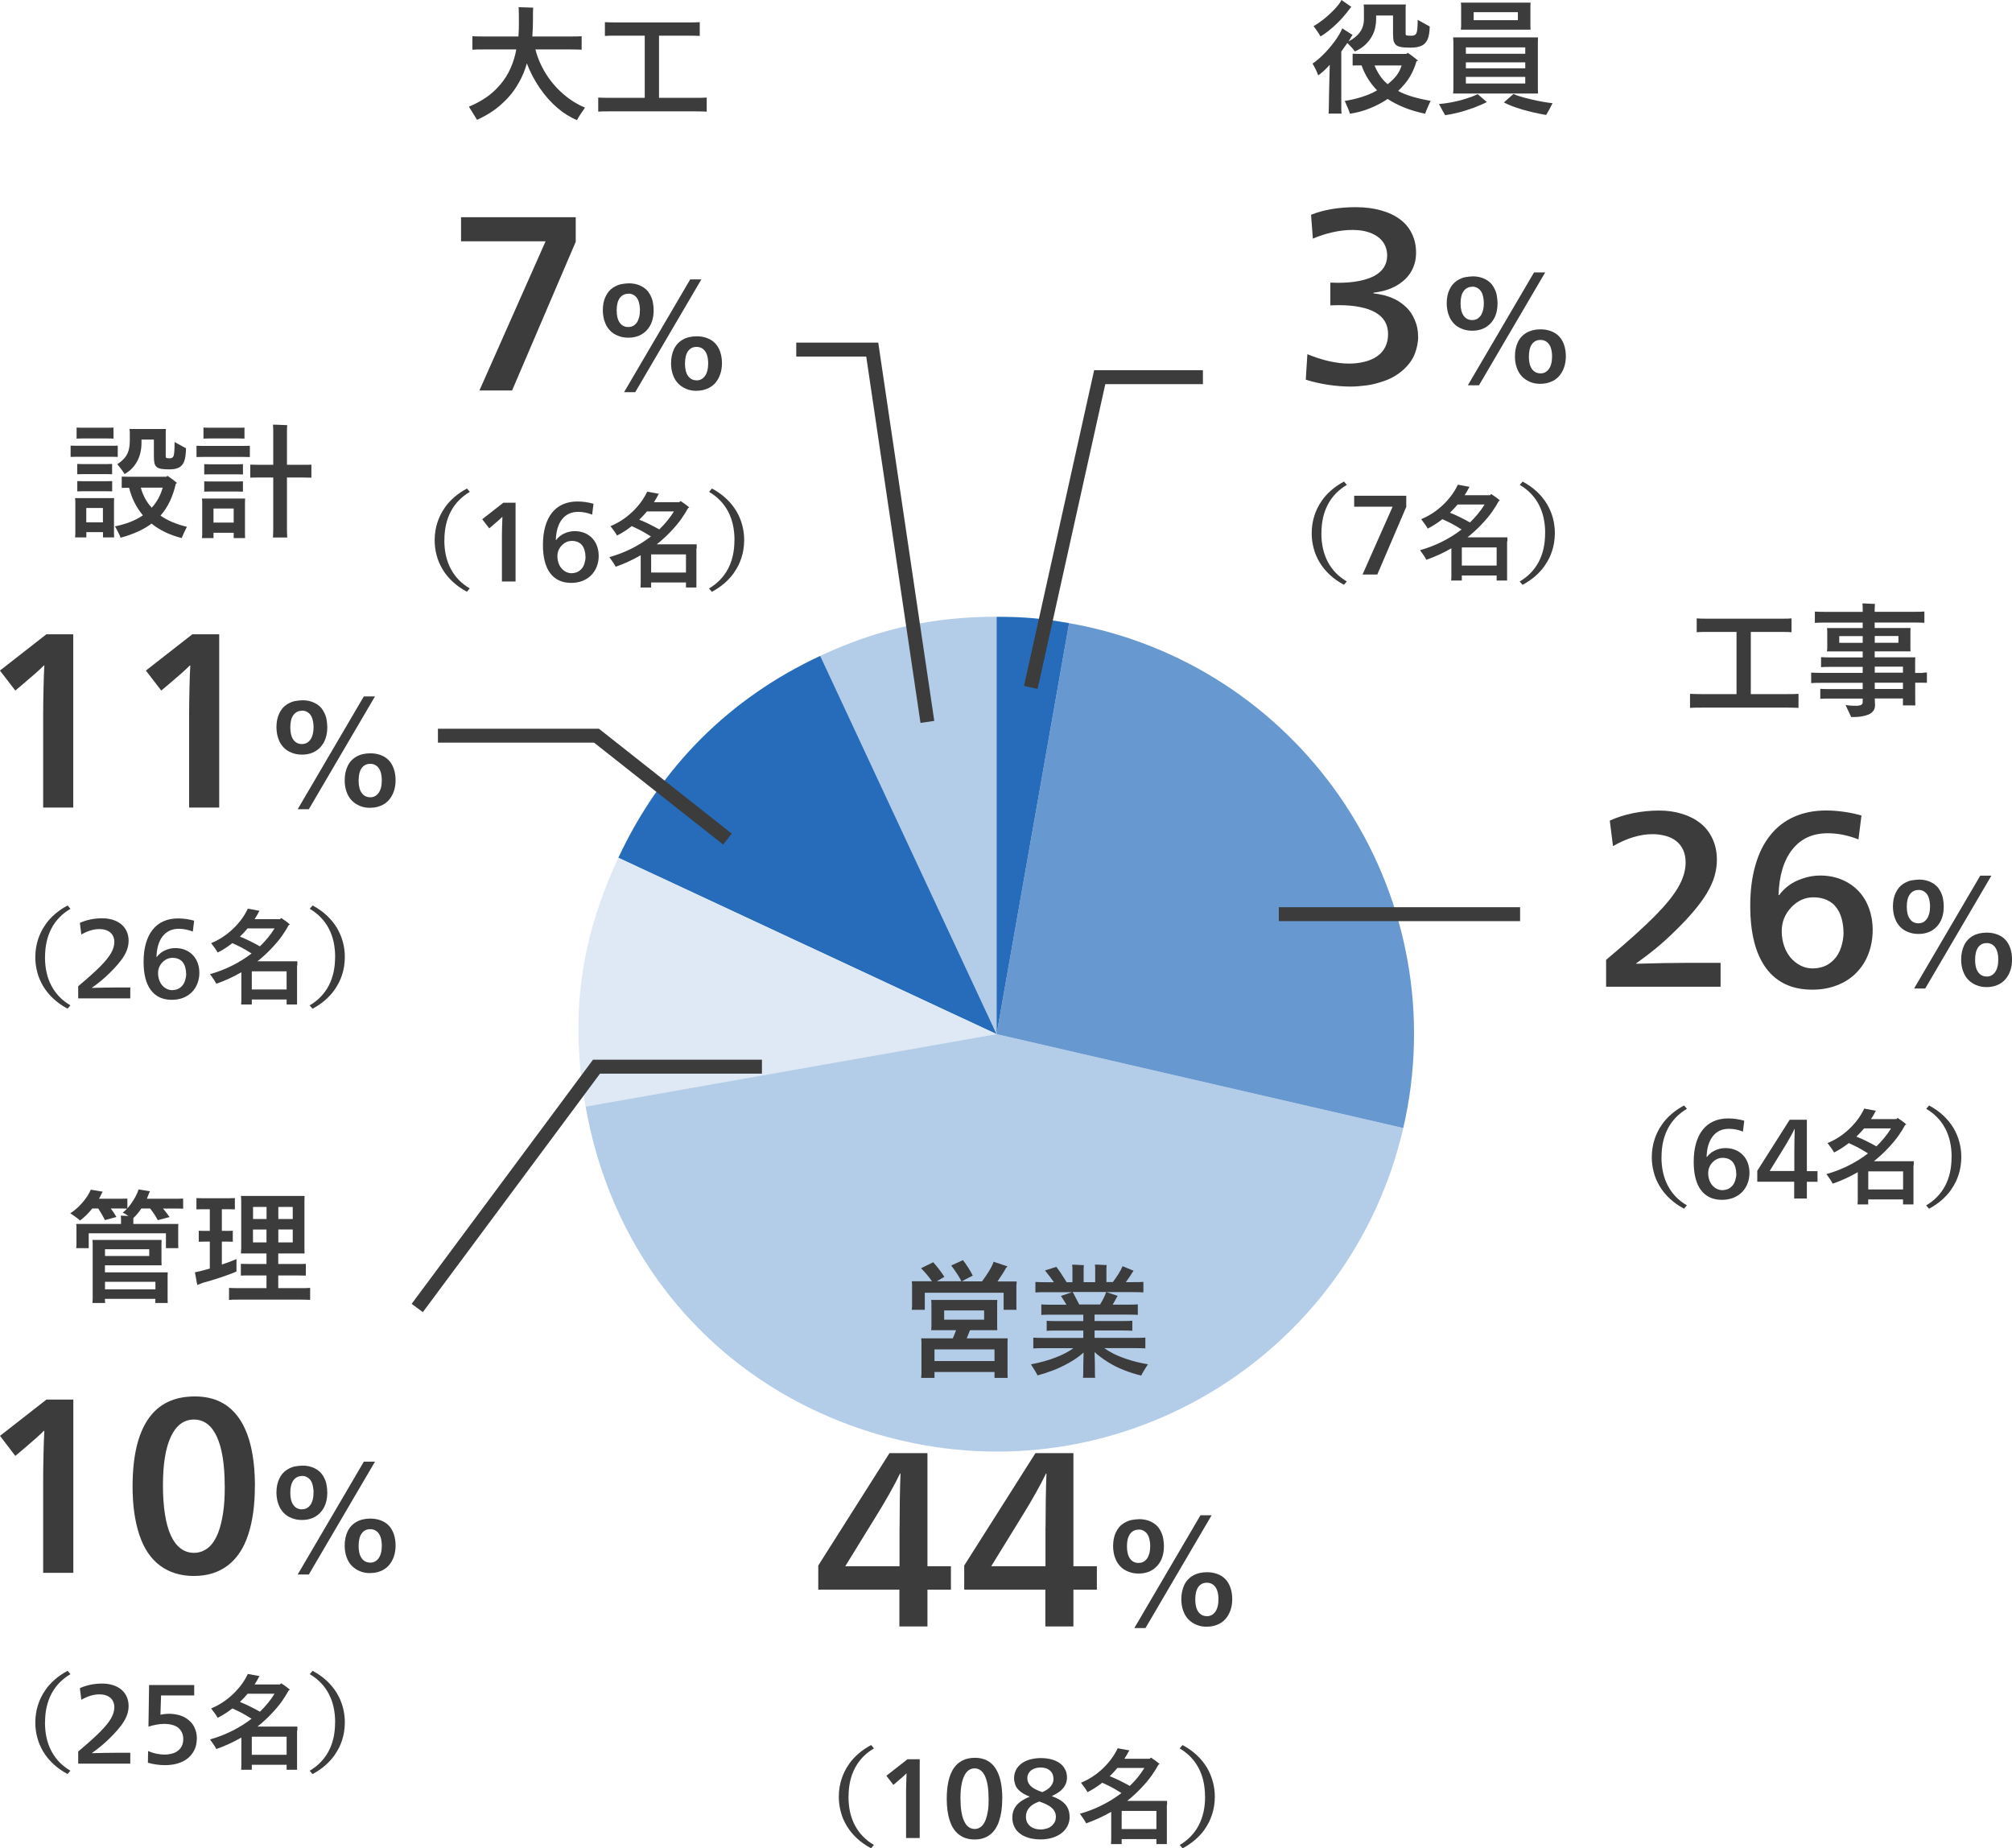 <svg viewBox="0 0 288.94 265.4" xmlns="http://www.w3.org/2000/svg"><g fill="#3c3c3c"><path d="m192.62 7.4v8.08c0 .4.01.67.04.83h-1.87c.02-.16.04-.43.04-.83 0-.61.04-2.67.13-6.17-.61.68-1.16 1.19-1.66 1.51-.06-.2-.17-.48-.34-.82s-.32-.63-.47-.87c.52-.35 1.05-.79 1.59-1.34.55-.55 1.07-1.16 1.57-1.83s.87-1.3 1.11-1.89l1.48.95-.14.2-.43.72c1.46-.74 2.2-1.81 2.2-3.2v-1.55c0-.14-.01-.32-.04-.54h6.07c-.02.12-.04.24-.04.36v3.83c0 .14.05.23.14.25.12.02.34.04.67.04.19 0 .34-.02.45-.07s.2-.13.27-.25c.07-.14.12-.36.15-.65s.05-.73.05-1.31l1.73.95c-.02.84-.13 1.47-.32 1.88s-.47.71-.86.89c-.38.18-.9.27-1.55.27s-1.1-.03-1.41-.09c-.32-.06-.56-.16-.71-.31-.13-.11-.23-.27-.31-.48-.07-.21-.11-.62-.11-1.23v-2.5h-2.43v.59c0 .37-.05.77-.14 1.19s-.25.84-.49 1.25c-.23.41-.55.81-.94 1.18-.4.37-.89.69-1.48.95-.2-.3-.56-.71-1.08-1.22-.11.17-.4.58-.86 1.22zm1.28-6.23c-.26.37-.63.82-1.09 1.35s-1 1.05-1.61 1.57-1.13.9-1.57 1.14c-.08-.17-.23-.4-.43-.7s-.39-.56-.56-.77c.36-.2.8-.5 1.32-.9s1.05-.87 1.59-1.43.91-1.04 1.1-1.43l1.42.99-.18.18zm11.55 13.32c-.07.14-.17.36-.3.64s-.23.53-.32.75-.15.37-.17.45c-1.06-.22-2.04-.51-2.95-.87-.91-.37-1.72-.78-2.43-1.25-.79.53-1.65.98-2.57 1.35s-1.87.63-2.85.77c-.08-.31-.33-.92-.74-1.84.85-.13 1.68-.32 2.48-.58.8-.25 1.52-.56 2.16-.94-.98-1-1.73-2.19-2.23-3.58h-.27c-.47 0-.8 0-1.01.02v-1.69c.2.01.54.02 1.01.02h6.73l.16-.16c.38.25.7.48.96.69s.43.36.53.44l-.22.09c-.24.82-.56 1.56-.95 2.22s-.96 1.35-1.69 2.04c1.07.59 2.62 1.06 4.66 1.42zm-4.17-5.09h-3.89c.16.38.34.76.56 1.12s.44.67.67.93.45.47.66.64c.5-.4.92-.8 1.25-1.22s.58-.91.75-1.46z"/><path d="m206.66 14.94c.49-.04 1.08-.12 1.76-.24.68-.13 1.39-.3 2.11-.53s1.28-.44 1.67-.65l1.33 1.13c-.47.25-1.1.52-1.89.82-.79.29-1.55.53-2.28.71s-1.34.3-1.83.36c-.25-.43-.55-.97-.88-1.6zm2.02-1.51c.02-.26.04-.5.04-.72v-6.62c0-.19-.01-.43-.04-.72h12.19l-.02.72v6.62l.02.72zm1.11-9.16c.02-.19.04-.36.04-.5v-2.89c0-.14-.01-.31-.04-.5h10.01c-.01.11-.02.28-.02.5v2.88l.02.5h-10.01zm9.25 2.53h-8.53v.92h8.53zm-8.53 3.01h8.53v-.86h-8.53zm0 2.18h8.53v-.95h-8.53zm7.47-10.24h-6.35v1.15h6.35zm-.63 11.75c.49.23 1.32.48 2.49.76s2.21.46 3.12.56c-.32.65-.63 1.21-.92 1.69-1.19-.2-2.33-.47-3.42-.78-1.09-.32-1.97-.66-2.65-1.02l1.37-1.21z"/><path d="m203.66 48.31c0 .79-.15 1.6-.46 2.43s-.84 1.59-1.6 2.29-1.63 1.24-2.61 1.6-1.89.6-2.74.71-1.61.17-2.29.17c-1.03 0-2.12-.09-3.27-.26-1.14-.18-2.2-.42-3.17-.73l.23-3.66c2.2.9 4.2 1.35 6.01 1.35.73 0 1.44-.08 2.15-.25.7-.17 1.31-.42 1.83-.78.52-.35.91-.8 1.19-1.34.27-.54.41-1.16.41-1.86 0-1.39-.61-2.43-1.83-3.12s-2.99-1.04-5.3-1.04l-1.16.03v-3.27l1.09.03c1.1 0 2.09-.08 2.97-.25s1.62-.41 2.23-.73c.6-.32 1.07-.73 1.39-1.22.32-.5.48-1.07.48-1.73 0-.44-.08-.87-.25-1.3s-.45-.82-.84-1.17c-.4-.35-.92-.64-1.57-.86s-1.42-.33-2.33-.33-1.85.11-2.84.33-1.94.53-2.84.92l-.26-3.43c.92-.37 1.94-.65 3.05-.83s2.23-.26 3.35-.26c1.32 0 2.52.15 3.61.45s2.01.73 2.76 1.29 1.32 1.25 1.72 2.08.59 1.73.59 2.72-.23 1.88-.68 2.67-1.13 1.46-2.05 2.01c-.91.55-2.04.9-3.38 1.06v.1c.44.04.93.13 1.48.26s1.1.34 1.65.61c.55.28 1.07.65 1.57 1.12s.9 1.08 1.22 1.81c.32.74.48 1.52.48 2.36z"/><path d="m211.46 39.68c.69 0 1.29.13 1.81.4.52.26.92.62 1.19 1.08s.44.89.5 1.32c.07.42.1.78.1 1.07 0 1.2-.33 2.16-.99 2.87s-1.54 1.07-2.65 1.07c-.54 0-1.04-.09-1.49-.28-.46-.18-.83-.43-1.11-.72-.28-.3-.5-.61-.65-.95s-.26-.68-.32-1.03-.09-.66-.09-.94c0-.77.13-1.43.4-1.99.26-.56.62-.98 1.06-1.27.44-.28.86-.46 1.26-.52.4-.07.73-.1.99-.1zm-.04 1.5c-.51 0-.92.21-1.22.61s-.45 1-.45 1.78.15 1.37.45 1.78.7.61 1.22.61c.12 0 .26-.02.44-.06.17-.04.34-.13.49-.26s.28-.28.38-.45c.09-.16.17-.38.25-.65.07-.27.11-.6.11-1 0-.37-.05-.75-.15-1.13s-.28-.69-.55-.91-.59-.34-.96-.34zm-.62 14.14 9.5-16.2h1.6l-9.5 16.2zm10.42-.2c-.54 0-1.04-.09-1.49-.28s-.84-.45-1.17-.79c-.32-.34-.57-.76-.74-1.25s-.26-1.03-.26-1.62c0-.78.14-1.46.42-2.05s.7-1.04 1.26-1.36 1.23-.48 2.01-.48c.54 0 1.04.09 1.49.26.46.17.84.42 1.15.74s.55.73.72 1.22.26 1.04.26 1.64-.09 1.14-.26 1.62c-.17.49-.42.91-.73 1.26-.32.35-.7.62-1.16.8-.46.19-.95.28-1.49.28zm0-1.5c.5 0 .9-.21 1.21-.63.3-.42.46-1.02.46-1.8 0-.49-.06-.9-.18-1.25-.12-.34-.3-.62-.55-.82s-.56-.31-.93-.31c-.53 0-.94.21-1.23.61-.29.41-.44 1.01-.44 1.8s.15 1.37.45 1.78.7.61 1.22.61z"/><path d="m189.76 76.56c0 1.59.31 2.97.93 4.13.62 1.17 1.52 2.1 2.72 2.8l-.41.48c-.77-.41-1.45-.89-2.04-1.44s-1.08-1.15-1.46-1.79-.67-1.31-.85-2.02c-.19-.71-.28-1.43-.28-2.16 0-.46.04-.92.11-1.36.08-.45.17-.85.29-1.19.11-.35.25-.69.41-1.02.15-.33.39-.74.72-1.2.32-.46.75-.93 1.29-1.4.53-.46 1.14-.88 1.82-1.24l.41.48c-1.19.7-2.1 1.63-2.72 2.8s-.93 2.54-.93 4.13z"/><path d="m195.67 82.5 4.32-9.74h-5.52v-1.57h7.48v1.6l-4.16 9.71h-2.13z"/><path d="m216.43 77.74v5.62s-1.5 0-1.5 0v-.72h-5v.72h-1.53c.02-.22.03-.41.03-.57v-4.06c-.55.32-1.15.63-1.78.92-.64.29-1.25.54-1.82.73-.13-.28-.43-.74-.9-1.38 1.09-.3 2.15-.71 3.17-1.22s1.96-1.1 2.8-1.75c-.2-.13-.49-.3-.86-.52-.38-.22-.74-.42-1.09-.58-.35-.17-.62-.29-.81-.38-.72.56-1.42 1.01-2.11 1.35-.17-.32-.49-.77-.94-1.35 1.15-.47 2.19-1.15 3.13-2.04.93-.89 1.65-1.86 2.14-2.91l1.68.31-.1.15c-.06.13-.16.3-.28.52-.13.22-.24.39-.33.53h3.65l.17-.17c.46.29.88.6 1.26.94-.05.03-.11.06-.18.08-.23.44-.55.95-.96 1.54-.41.58-.93 1.2-1.55 1.85s-1.28 1.25-1.98 1.81h5.73v.57zm-8.21-4.12c.86.34 1.82.81 2.88 1.4.39-.37.77-.79 1.15-1.25s.7-.91.95-1.33h-3.87c-.31.37-.68.77-1.11 1.19zm1.71 7.59h5v-2.6h-5z"/><path d="m221.9 76.56c0-1.59-.31-2.97-.93-4.13-.62-1.17-1.53-2.1-2.72-2.8l.41-.48c.77.41 1.45.89 2.04 1.44s1.07 1.15 1.46 1.79c.38.64.66 1.31.85 2.02s.28 1.43.28 2.16c0 .46-.04.92-.11 1.37-.08.45-.17.85-.29 1.19-.11.35-.25.69-.41 1.02-.16.34-.4.73-.72 1.2-.33.46-.76.93-1.29 1.4-.54.46-1.14.88-1.82 1.24l-.41-.48c1.19-.7 2.09-1.63 2.72-2.8.62-1.17.93-2.54.93-4.13z"/><path d="m256.61 99.67c.83 0 1.39-.01 1.67-.04v2.02c-.29-.02-.85-.04-1.67-.04h-12.22c-.83 0-1.39.01-1.69.04v-2.02c.3.02.86.04 1.69.04h4.99v-8.93h-4.21c-.73 0-1.24.01-1.51.04v-1.98c.28.02.78.04 1.51.04h10.62c.72 0 1.22-.01 1.49-.04v1.98c-.28-.02-.77-.04-1.49-.04h-4.36v8.93z"/><path d="m276.16 96.59.56-.02v1.48l-.56-.02h-1.12v2.59l.02.67h-1.78v-.99h-4.05l.04.97c0 .34-.09.61-.26.83s-.4.38-.67.5c-.27.11-.6.2-.99.27s-.89.1-1.5.1c-.13-.3-.4-.88-.81-1.73.5.07.97.11 1.4.11.4 0 .67-.04.83-.13.16-.08.23-.22.23-.41v-.5h-4.79c-.61 0-1.04.01-1.3.04v-1.44c.25.02.68.04 1.3.04h4.79v-.9h-5.98c-.67 0-1.15.01-1.42.04v-1.51c.28.02.75.04 1.42.04h5.98v-.86h-4.68c-.61 0-1.04.01-1.3.04v-1.44c.25.02.68.04 1.3.04h4.68v-.86h-5.13c.02-.19.04-.35.04-.47v-2.41c0-.14-.01-.3-.04-.47h5.13v-.79h-5.29c-.77 0-1.3.01-1.58.04v-1.62c.29.02.82.04 1.58.04h5.29v-.45c0-.26-.01-.52-.04-.76.2 0 .51 0 .93.03.41.02.7.03.87.04-.02.26-.04.49-.04.68v.45h5.56c.76 0 1.28-.01 1.58-.04v1.62c-.3-.02-.83-.04-1.58-.04h-5.56v.79h5.15c-.01.1-.02.25-.02.47v2.41l.02.47h-5.15v.86h5.83l-.02.67v1.57h1.12zm-12.03-4.28h3.37v-.97h-3.37zm8.5-.98h-3.4v.97h3.4zm-3.4 4.4v.86h4.05v-.86zm0 3.2h4.05v-.9h-4.05z"/><path d="m230.65 141.69v-3.86c3.19-2.68 5.55-4.81 7.09-6.38s2.65-2.95 3.32-4.14 1.01-2.34 1.01-3.47c0-.68-.12-1.28-.36-1.8s-.57-.94-.99-1.27-.92-.58-1.52-.74c-.59-.16-1.21-.25-1.85-.25-1.8 0-3.71.57-5.71 1.72l-.46-3.66c.99-.46 2.1-.82 3.33-1.07s2.49-.38 3.76-.38c1.14 0 2.23.15 3.25.46s1.91.76 2.66 1.35 1.33 1.34 1.75 2.24.63 1.9.63 3c0 .79-.11 1.57-.33 2.34s-.58 1.57-1.07 2.41-1.15 1.73-1.96 2.69-1.8 2-2.97 3.12c-1.58 1.54-3.33 2.98-5.25 4.32v.07c2.99-.09 5.47-.13 7.42-.13h4.69v3.43h-16.43z"/><path d="m268.93 133.57c0 1.19-.2 2.3-.59 3.35s-.97 1.96-1.73 2.74-1.68 1.39-2.77 1.81c-1.09.43-2.28.64-3.58.64-2.9 0-5.11-1.03-6.63-3.08-1.52-2.06-2.28-5.04-2.28-8.96 0-2.16.24-4.09.73-5.79.48-1.71 1.19-3.15 2.13-4.32.93-1.18 2.08-2.07 3.43-2.67s2.89-.91 4.6-.91c.86 0 1.74.07 2.64.2s1.72.31 2.44.53l-.43 3.43c-1.47-.59-2.95-.89-4.42-.89-2.16 0-3.85.78-5.08 2.33s-1.89 3.74-1.98 6.55h.1c.29-.42.7-.85 1.25-1.29s1.25-.8 2.1-1.09 1.69-.43 2.52-.43c1.12 0 2.15.19 3.09.58.93.38 1.74.93 2.41 1.63s1.18 1.54 1.53 2.51.53 2.01.53 3.13zm-4.19.33c0-.68-.09-1.34-.26-1.98-.18-.64-.43-1.18-.78-1.63-.34-.45-.79-.8-1.35-1.06-.56-.25-1.2-.38-1.93-.38-1.21 0-2.27.48-3.18 1.44s-1.37 2.1-1.37 3.42c0 .73.11 1.42.33 2.08s.53 1.23.94 1.72c.41.48.89.86 1.44 1.14s1.13.41 1.75.41c.51 0 1.02-.09 1.53-.26.52-.18 1.01-.5 1.48-.97s.82-1.08 1.06-1.81c.23-.74.35-1.44.35-2.1z"/><path d="m275.54 126.3c.69 0 1.29.13 1.81.4.52.26.92.62 1.19 1.08s.44.89.5 1.32c.07.42.1.78.1 1.07 0 1.2-.33 2.16-.99 2.87s-1.54 1.07-2.65 1.07c-.54 0-1.04-.09-1.49-.28-.46-.18-.83-.43-1.11-.72-.28-.3-.5-.61-.65-.95s-.26-.68-.32-1.03-.09-.66-.09-.94c0-.77.13-1.43.4-1.99.26-.56.62-.98 1.06-1.27.44-.28.86-.46 1.26-.52s.73-.1.99-.1zm-.04 1.5c-.51 0-.92.21-1.22.61s-.45 1-.45 1.78.15 1.37.45 1.78.7.61 1.22.61c.12 0 .26-.02.44-.06.17-.04.34-.12.49-.26s.28-.28.38-.45c.09-.16.17-.38.25-.65.07-.27.11-.6.11-1 0-.37-.05-.75-.15-1.13s-.28-.69-.55-.91-.59-.34-.96-.34zm-.62 14.14 9.5-16.2h1.6l-9.5 16.2zm10.42-.2c-.54 0-1.04-.09-1.49-.28-.46-.18-.84-.45-1.17-.79-.32-.34-.57-.76-.74-1.25s-.26-1.03-.26-1.62c0-.78.14-1.46.42-2.05s.7-1.04 1.26-1.36 1.23-.47 2.01-.47c.54 0 1.04.09 1.49.26.46.17.84.42 1.15.74s.55.73.72 1.22.26 1.04.26 1.64-.09 1.14-.26 1.62c-.17.49-.42.91-.73 1.26-.32.35-.7.62-1.16.8-.46.19-.95.28-1.49.28zm0-1.51c.5 0 .9-.21 1.21-.63.3-.42.46-1.02.46-1.8 0-.49-.06-.9-.18-1.25-.12-.34-.3-.62-.55-.82-.25-.21-.56-.31-.93-.31-.53 0-.94.21-1.23.61-.29.41-.44 1.01-.44 1.8s.15 1.37.45 1.78.7.61 1.22.61z"/><path d="m238.6 166.15c0 1.59.31 2.97.93 4.13.62 1.17 1.52 2.1 2.72 2.8l-.41.48c-.77-.41-1.45-.89-2.04-1.44s-1.08-1.15-1.46-1.79-.67-1.31-.85-2.02c-.19-.71-.28-1.43-.28-2.16 0-.46.04-.92.11-1.36.08-.45.17-.85.29-1.19.11-.35.25-.69.41-1.02.15-.33.39-.74.72-1.2.32-.46.75-.93 1.29-1.4.53-.46 1.14-.88 1.82-1.24l.41.48c-1.19.7-2.1 1.63-2.72 2.8s-.93 2.54-.93 4.13z"/><path d="m251.24 168.4c0 .54-.09 1.05-.27 1.52-.18.48-.44.89-.79 1.25-.34.35-.76.63-1.26.83-.49.19-1.04.29-1.63.29-1.32 0-2.32-.47-3.02-1.4s-1.04-2.29-1.04-4.07c0-.98.11-1.86.33-2.63s.54-1.43.97-1.97c.42-.53.94-.94 1.56-1.21.61-.27 1.31-.41 2.09-.41.39 0 .79.03 1.2.09s.78.14 1.11.24l-.19 1.56c-.67-.27-1.34-.4-2.01-.4-.98 0-1.75.35-2.31 1.06s-.86 1.7-.9 2.98h.05c.13-.19.32-.38.57-.58s.57-.36.95-.5c.38-.13.77-.19 1.15-.19.51 0 .98.09 1.4.26s.79.42 1.1.74c.3.32.54.7.7 1.14s.24.92.24 1.42zm-1.9.15c0-.31-.04-.61-.12-.9s-.2-.54-.35-.74c-.16-.21-.36-.37-.61-.48s-.55-.17-.88-.17c-.55 0-1.03.22-1.45.65-.42.44-.62.95-.62 1.55 0 .33.05.65.15.95s.24.56.43.78c.18.22.4.39.65.52.25.12.51.19.8.19.23 0 .46-.04.7-.12.23-.08.46-.23.67-.44s.38-.49.48-.83c.1-.33.16-.65.16-.95z"/><path d="m257.66 172.09v-2.4h-5.3v-1.57l4.65-7.33h2.47v7.38h1.53v1.53h-1.53v2.4h-1.83zm.02-6.47c0-1.26.02-2.43.06-3.51h-.03c-.15.32-.37.74-.66 1.25-.29.52-.55.96-.78 1.33l-2.13 3.46h3.54v-2.54z"/><path d="m274.79 167.33v5.62s-1.5 0-1.5 0v-.72h-5v.72h-1.53c.02-.22.03-.41.03-.57v-4.06c-.55.32-1.15.63-1.78.92-.64.29-1.25.54-1.82.73-.13-.28-.43-.74-.9-1.38 1.09-.3 2.15-.71 3.17-1.22s1.96-1.1 2.8-1.75c-.2-.13-.49-.3-.86-.52-.38-.22-.74-.42-1.09-.58-.35-.17-.62-.29-.81-.38-.72.56-1.42 1.01-2.11 1.35-.17-.32-.49-.77-.94-1.35 1.15-.47 2.19-1.15 3.13-2.04.93-.89 1.65-1.86 2.14-2.91l1.68.31-.1.15c-.06.13-.16.3-.28.52-.13.22-.24.39-.33.53h3.65l.17-.17c.46.29.88.6 1.26.94-.05.03-.11.06-.18.08-.23.44-.55.95-.96 1.54-.41.58-.93 1.2-1.55 1.85s-1.28 1.25-1.98 1.81h5.73v.57zm-8.2-4.12c.86.34 1.82.81 2.88 1.4.39-.37.77-.79 1.15-1.25s.7-.91.95-1.33h-3.87c-.31.37-.68.77-1.11 1.19zm1.71 7.59h5v-2.6h-5z"/><path d="m280.27 166.15c0-1.59-.31-2.97-.93-4.13-.62-1.17-1.53-2.1-2.72-2.8l.41-.48c.77.41 1.45.89 2.04 1.44s1.07 1.15 1.46 1.79c.38.64.66 1.31.85 2.02s.28 1.43.28 2.16c0 .46-.04.92-.11 1.37-.08.45-.17.85-.29 1.19-.11.35-.25.69-.41 1.02-.16.34-.4.73-.72 1.2-.33.46-.76.93-1.29 1.4-.54.46-1.14.88-1.82 1.24l-.41-.48c1.19-.7 2.09-1.63 2.72-2.8.62-1.17.93-2.54.93-4.13z"/><path d="m26.29 173.56-.85-.02h-2.03c.12.13.28.33.48.59s.35.47.46.63l-1.69.45c-.12-.25-.29-.53-.5-.85-.21-.31-.41-.59-.6-.83h-1.26c-.4.59-.78 1.04-1.15 1.37v.85h6.46c-.01.1-.02.25-.02.47v2.54l.02.47h-1.78v-2.14h-11.09v2.14h-1.8c.02-.17.04-.32.04-.47v-2.54c0-.14-.01-.3-.04-.47h6.44v-.76l-.04-.43 1.12.04c-.31-.19-.59-.35-.83-.49.07-.05.17-.13.31-.25.13-.12.23-.22.31-.31l-.76-.02h-1.58c.3.4.57.8.81 1.22l-1.66.45c-.25-.53-.57-1.09-.95-1.67h-.86c-.56.71-1.15 1.28-1.76 1.73-.1-.1-.27-.24-.52-.43s-.55-.4-.88-.61c.55-.34 1.11-.82 1.68-1.46s.99-1.28 1.27-1.93l1.71.29-.13.22c-.17.36-.31.62-.41.79h3.29l.79-.02v1.4c.32-.36.64-.79.94-1.29.31-.5.53-.97.67-1.43l1.64.27-.11.22c-.14.38-.26.67-.34.85h4.36l.85-.02v1.44zm-2.2 9.13c-.01.11-.02.28-.02.52v3.37l.02.52h-1.78v-.59h-7.24c0 .28.01.47.04.59h-1.84c.02-.14.04-.41.04-.79v-7.72c0-.14-.01-.32-.04-.54h9.94c-.01.11-.02.27-.02.49v2.66l.02.49h-8.14v1.01h9.02zm-2.66-3.31h-6.35v.97h6.35zm-6.35 5.76h7.24v-1.08h-7.24z"/><path d="m33.96 180.8v1.78c-.4.19-1.11.46-2.15.81s-1.93.62-2.67.81l-.81.32-.34-1.82.88-.2c.68-.18 1.1-.29 1.26-.34v-3.87h-.83l-.76.02v-1.58l.76.02h.83v-3.11h-1.13l-.79.02v-1.62l.79.02h3.94l.79-.02v1.62l-.79-.02h-1.08v3.11h.81l.76-.02v1.58l-.76-.02h-.81v3.29c.88-.29 1.58-.55 2.11-.79zm9.3 4.17c.61 0 1.04-.01 1.28-.04v1.73c-.24-.02-.67-.04-1.28-.04h-9.09c-.6 0-1.03.01-1.28.04v-1.73c.25.02.68.04 1.28.04h4.1v-1.82h-2.56c-.53 0-.9 0-1.12.02v-1.69c.22.01.59.02 1.12.02h2.56v-1.51h-3.67c.02-.29.04-.53.04-.72v-6.82c0-.19-.01-.43-.04-.72h9.14l-.02.72v6.82l.02.72h-3.78v1.51h2.86c.52 0 .88 0 1.1-.02v1.69c-.2-.01-.57-.02-1.1-.02h-2.86v1.82h3.29zm-4.98-11.66h-1.94v1.73h1.94zm-1.95 3.24v1.85h1.94v-1.85zm5.71-1.51v-1.73h-2.07v1.73zm-2.07 3.36h2.07v-1.85h-2.07z"/><path d="m6.2 225.85v-13.63c0-.88.02-2.03.05-3.46s.07-2.53.12-3.3h-.07c-.62.62-1.55 1.45-2.81 2.51l-1.29 1.09-2.2-2.88 6.67-5.21h3.86v24.88h-4.32z"/><path d="m36.6 213.47c0 2.66-.32 4.97-.96 6.91-.64 1.95-1.62 3.42-2.94 4.42s-2.94 1.5-4.85 1.5-3.54-.5-4.87-1.49-2.32-2.46-2.97-4.42-.97-4.27-.97-6.93c0-4.27.74-7.49 2.23-9.67 1.48-2.18 3.72-3.27 6.72-3.27 2.84 0 4.98 1.09 6.44 3.28 1.45 2.19 2.18 5.41 2.18 9.65zm-4.33-.06c0-3.12-.38-5.5-1.14-7.13s-1.85-2.44-3.28-2.44-2.53.81-3.3 2.43-1.15 3.96-1.15 7.01.38 5.6 1.15 7.24 1.88 2.46 3.33 2.46c.51 0 .98-.12 1.44-.35.45-.23.85-.57 1.19-1.02s.64-1.02.89-1.7.46-1.55.63-2.61.25-2.35.25-3.89z"/><path d="m43.4 210.45c.69 0 1.29.13 1.81.4.52.26.92.62 1.19 1.08s.44.89.5 1.32c.07.42.1.78.1 1.07 0 1.2-.33 2.16-.99 2.87s-1.54 1.07-2.65 1.07c-.54 0-1.04-.09-1.49-.28-.46-.18-.83-.43-1.11-.72-.28-.3-.5-.61-.65-.95s-.26-.68-.32-1.03-.09-.66-.09-.94c0-.77.13-1.43.4-1.99.26-.56.62-.98 1.06-1.27.44-.28.86-.46 1.26-.52.4-.07.73-.1.99-.1zm-.04 1.5c-.51 0-.92.21-1.22.61s-.45 1-.45 1.78.15 1.37.45 1.78.7.61 1.22.61c.12 0 .26-.02.44-.06.17-.04.34-.13.49-.26s.28-.28.38-.45c.09-.16.17-.38.25-.65.07-.27.11-.6.11-1 0-.37-.05-.75-.15-1.13s-.28-.69-.55-.91-.59-.34-.96-.34zm-.61 14.14 9.5-16.2h1.6l-9.5 16.2zm10.41-.2c-.54 0-1.04-.09-1.49-.28s-.84-.45-1.17-.79c-.32-.34-.57-.76-.74-1.25s-.26-1.03-.26-1.62c0-.78.14-1.46.42-2.05s.7-1.04 1.26-1.36 1.23-.48 2.01-.48c.54 0 1.04.09 1.49.26.46.17.84.42 1.15.74s.55.73.72 1.22.26 1.04.26 1.64-.09 1.14-.26 1.62c-.17.49-.42.91-.73 1.26-.32.35-.7.62-1.16.8-.46.19-.95.28-1.49.28zm0-1.5c.5 0 .9-.21 1.21-.63.3-.42.46-1.02.46-1.8 0-.49-.06-.9-.18-1.25-.12-.34-.3-.62-.55-.82s-.56-.31-.93-.31c-.53 0-.94.21-1.23.61-.29.41-.44 1.01-.44 1.8s.15 1.37.45 1.78.7.61 1.22.61z"/><path d="m6.46 247.33c0 1.59.31 2.97.93 4.13.62 1.17 1.52 2.1 2.72 2.8l-.41.48c-.77-.41-1.45-.89-2.04-1.44s-1.08-1.15-1.46-1.79-.67-1.31-.85-2.02c-.19-.71-.28-1.43-.28-2.16 0-.46.04-.92.11-1.36.08-.45.17-.85.29-1.19.11-.35.25-.69.41-1.02.15-.33.39-.74.72-1.2.32-.46.75-.93 1.29-1.4.53-.46 1.14-.88 1.82-1.24l.41.48c-1.19.7-2.1 1.63-2.72 2.8s-.93 2.54-.93 4.13z"/><path d="m11.23 253.27v-1.76c1.45-1.22 2.52-2.19 3.22-2.9s1.2-1.34 1.51-1.88c.3-.54.46-1.07.46-1.58 0-.31-.06-.58-.17-.82-.11-.23-.26-.43-.45-.58s-.42-.26-.69-.34-.55-.11-.84-.11c-.82 0-1.69.26-2.59.78l-.21-1.67c.45-.21.95-.37 1.51-.49s1.13-.17 1.71-.17c.52 0 1.01.07 1.48.21s.87.35 1.21.62.6.61.8 1.02c.19.41.29.87.29 1.36 0 .36-.05.72-.15 1.06-.1.35-.26.72-.49 1.1-.22.38-.52.79-.89 1.22-.37.44-.82.91-1.35 1.42-.72.7-1.51 1.35-2.39 1.96v.03c1.36-.04 2.48-.06 3.38-.06h2.13v1.56h-7.47z"/><path d="m28.27 249.61c0 .28-.04.59-.1.93-.07.34-.2.68-.4 1.01s-.44.62-.74.88c-.3.25-.64.46-1.04.62-.39.16-.79.27-1.18.33-.4.06-.76.09-1.08.09-.39 0-.81-.03-1.25-.09-.45-.06-.86-.15-1.24-.26l.03-1.68c.39.17.79.3 1.19.38s.8.13 1.18.13c.28 0 .57-.03.89-.1.31-.06.58-.17.81-.31s.41-.3.55-.47.25-.37.32-.59.11-.47.11-.73c0-.36-.06-.68-.19-.96s-.31-.51-.54-.7c-.24-.19-.52-.32-.87-.41-.34-.09-.73-.14-1.15-.14-.34 0-.71.04-1.1.11-.4.07-.78.17-1.15.29l.09-5.98h6.48v1.5h-4.76l-.09 2.77c.4-.09.83-.14 1.29-.14.42 0 .85.06 1.3.17.44.11.84.28 1.18.52s.61.49.82.77c.2.28.36.6.47.95s.17.72.17 1.11z"/><path d="m42.66 248.51v5.62s-1.5 0-1.5 0v-.72h-5v.72h-1.53c.02-.22.03-.41.03-.57v-4.06c-.55.32-1.15.63-1.78.92-.64.29-1.25.54-1.82.73-.13-.28-.43-.74-.9-1.38 1.09-.3 2.15-.71 3.17-1.22s1.96-1.1 2.8-1.75c-.2-.13-.49-.3-.86-.52-.38-.22-.74-.42-1.09-.58-.35-.17-.62-.29-.81-.38-.72.56-1.42 1.01-2.11 1.35-.17-.32-.49-.77-.94-1.35 1.15-.47 2.19-1.15 3.13-2.04.93-.89 1.65-1.86 2.14-2.91l1.68.31-.1.15c-.06.13-.16.3-.28.52-.13.22-.24.39-.33.53h3.65l.17-.17c.46.29.88.6 1.26.94-.05.03-.11.06-.18.08-.23.44-.55.95-.96 1.54-.41.58-.93 1.2-1.55 1.85s-1.28 1.25-1.98 1.81h5.73v.57zm-8.21-4.12c.86.34 1.82.81 2.88 1.4.39-.37.77-.79 1.15-1.25s.7-.91.95-1.33h-3.87c-.31.37-.68.77-1.11 1.19zm1.71 7.59h5v-2.6h-5z"/><path d="m48.13 247.33c0-1.59-.31-2.97-.93-4.13-.62-1.17-1.53-2.1-2.72-2.8l.41-.48c.77.41 1.45.89 2.04 1.44s1.07 1.15 1.46 1.79c.38.64.66 1.31.85 2.02s.28 1.43.28 2.16c0 .46-.04.92-.11 1.37-.08.45-.17.85-.29 1.19-.11.35-.25.69-.41 1.02-.16.34-.4.73-.72 1.2-.33.46-.76.93-1.29 1.4-.54.46-1.14.88-1.82 1.24l-.41-.48c1.19-.7 2.09-1.63 2.72-2.8.62-1.17.93-2.54.93-4.13z"/><path d="m16.01 65.59h-4.97l-.9.02v-1.62l.9.02h4.97c.41 0 .71 0 .9-.02v1.62c-.19-.01-.49-.02-.9-.02zm.38 5.94-.02.58v4.48l.02.58h-1.6v-.76h-2.39v.76h-1.62c.02-.22.04-.41.04-.58v-4.48c0-.14-.01-.34-.04-.58h5.62zm-.88-8.57h-3.74l-.77.02v-1.58l.77.02h3.74l.79-.02v1.58zm.59 3.66v1.48l-.76-.02h-3.51l-.74.02v-1.48l.74.02h3.51zm-4.26 2.48h3.51l.76-.02v1.48l-.76-.02h-3.51l-.74.02v-1.48zm.55 5.91h2.39v-2.07h-2.39zm14.46.61c-.38.77-.64 1.31-.76 1.64-1.7-.43-3.14-1.12-4.32-2.07-1.16.86-2.65 1.54-4.45 2.02-.06-.18-.18-.44-.35-.78s-.33-.63-.46-.85c1.61-.32 2.95-.85 4.01-1.58-.95-1.14-1.61-2.46-1.98-3.96h-.18l-.88.02v-1.62l.88.02h5.54l.14-.14c.52.34.98.68 1.39 1.04l-.18.09c-.42 1.87-1.15 3.4-2.2 4.59 1.01.71 2.27 1.24 3.78 1.6zm-8.21-12.15v-1.35c0-.13-.01-.31-.04-.52h5.24l-.04.32v3.6c0 .12.04.2.11.25.1.02.26.04.5.04s.43-.11.52-.34c.1-.29.14-.95.14-2 .97.54 1.52.84 1.64.9-.01.78-.09 1.39-.24 1.82s-.4.74-.74.93-.81.28-1.4.28c-.38 0-.74-.02-1.08-.06s-.6-.15-.79-.32c-.14-.13-.24-.32-.29-.56s-.07-.59-.07-1.04v-2.3h-1.78v.47c0 1.01-.21 1.9-.64 2.68s-1.02 1.38-1.79 1.8c-.17-.3-.52-.77-1.04-1.42.43-.28.79-.58 1.06-.91.28-.33.46-.7.57-1.1.1-.4.15-.79.15-1.16zm4.73 6.55h-3.15c.31 1.13.83 2.09 1.57 2.88.72-.78 1.25-1.74 1.58-2.88z"/><path d="m29.19 64.03h5.72l.97-.02v1.62l-.97-.02h-5.72l-.97.02v-1.62zm6.01 7.56-.02.58v4.52l.02.58h-1.64v-.77h-2.9v.77h-1.66c.02-.22.04-.41.04-.58v-4.52c0-.14-.01-.34-.04-.58h6.19zm-.92-8.63h-4.23l-.83.02v-1.58l.83.02h4.23c.36 0 .64 0 .83-.02v1.58zm-.18 5.15h-3.98l-.79.02v-1.48l.79.02h3.98l.79-.02v1.48zm-4.77 2.49v-1.48l.79.02h3.98l.79-.02v1.48l-.79-.02h-3.98zm1.33 4.44h2.9v-2.02h-2.9zm12.96-8.3c.53 0 .89 0 1.1-.02v1.87c-.2-.01-.57-.02-1.1-.02h-2.41v7.4c0 .35.01.75.04 1.21h-2.05c.02-.46.04-.86.04-1.21v-7.4h-2.2c-.52 0-.88 0-1.1.02v-1.87c.22.01.58.02 1.1.02h2.2v-4.86c0-.29-.01-.59-.04-.9.23 0 .58 0 1.04.03s.8.03 1.01.04c-.02.18-.04.46-.04.83v4.86z"/><path d="m6.2 115.95v-13.63c0-.88.02-2.03.05-3.46s.07-2.53.12-3.3h-.07c-.62.62-1.55 1.45-2.81 2.51l-1.29 1.09-2.21-2.87 6.67-5.21h3.86v24.88h-4.32z"/><path d="m27.16 115.95v-13.63c0-.88.02-2.03.05-3.46s.07-2.53.12-3.3h-.07c-.62.62-1.55 1.45-2.81 2.51l-1.29 1.09-2.21-2.87 6.67-5.21h3.86v24.88h-4.32z"/><path d="m43.4 100.55c.69 0 1.29.13 1.81.4.52.26.92.62 1.19 1.08s.44.89.5 1.32c.07.42.1.78.1 1.07 0 1.2-.33 2.16-.99 2.87s-1.54 1.07-2.65 1.07c-.54 0-1.04-.09-1.49-.28-.46-.18-.83-.43-1.11-.72-.28-.3-.5-.61-.65-.95s-.26-.68-.32-1.03-.09-.66-.09-.94c0-.77.13-1.43.4-1.99.26-.56.62-.98 1.06-1.27.44-.28.86-.46 1.26-.52.4-.07.73-.1.99-.1zm-.04 1.51c-.51 0-.92.21-1.22.61s-.45 1-.45 1.78.15 1.37.45 1.78.7.61 1.22.61c.12 0 .26-.02.44-.06.17-.04.34-.13.49-.26s.28-.28.38-.45c.09-.16.17-.38.25-.65.07-.27.11-.6.11-1 0-.37-.05-.75-.15-1.13s-.28-.69-.55-.91-.59-.34-.96-.34zm-.61 14.14 9.5-16.2h1.6l-9.5 16.2zm10.41-.2c-.54 0-1.04-.09-1.49-.28s-.84-.45-1.17-.79c-.32-.34-.57-.76-.74-1.25s-.26-1.03-.26-1.62c0-.78.14-1.46.42-2.05s.7-1.04 1.26-1.36 1.23-.48 2.01-.48c.54 0 1.04.09 1.49.26.46.17.84.42 1.15.74s.55.73.72 1.22.26 1.04.26 1.64-.09 1.14-.26 1.62c-.17.49-.42.91-.73 1.26-.32.35-.7.62-1.16.8-.46.19-.95.28-1.49.28zm0-1.51c.5 0 .9-.21 1.21-.63.3-.42.46-1.02.46-1.8 0-.49-.06-.9-.18-1.25-.12-.34-.3-.62-.55-.82s-.56-.31-.93-.31c-.53 0-.94.21-1.23.61-.29.41-.44 1.01-.44 1.8s.15 1.37.45 1.78.7.61 1.22.61z"/><path d="m6.46 137.43c0 1.59.31 2.97.93 4.13.62 1.17 1.52 2.1 2.72 2.8l-.41.48c-.77-.41-1.45-.89-2.04-1.44s-1.08-1.15-1.46-1.79-.67-1.31-.85-2.02c-.19-.71-.28-1.43-.28-2.16 0-.46.04-.92.11-1.36.08-.45.17-.85.29-1.19.11-.35.25-.69.41-1.02.15-.33.39-.74.72-1.2.32-.46.75-.93 1.29-1.4.53-.46 1.14-.88 1.82-1.24l.41.48c-1.19.7-2.1 1.63-2.72 2.8s-.93 2.54-.93 4.13z"/><path d="m11.23 143.38v-1.76c1.45-1.22 2.52-2.19 3.22-2.9s1.2-1.34 1.51-1.88c.3-.54.46-1.07.46-1.58 0-.31-.06-.58-.17-.82-.11-.23-.26-.43-.45-.58s-.42-.26-.69-.34-.55-.11-.84-.11c-.82 0-1.69.26-2.59.78l-.21-1.67c.45-.21.95-.37 1.51-.49s1.13-.17 1.71-.17c.52 0 1.01.07 1.48.21s.87.35 1.21.62.6.61.8 1.02c.19.41.29.87.29 1.36 0 .36-.05.72-.15 1.06-.1.35-.26.72-.49 1.1-.22.38-.52.79-.89 1.22-.37.44-.82.91-1.35 1.42-.72.7-1.51 1.35-2.39 1.96v.03c1.36-.04 2.48-.06 3.38-.06h2.13v1.56h-7.47z"/><path d="m28.63 139.68c0 .54-.09 1.05-.27 1.52-.18.48-.44.89-.79 1.25-.34.35-.76.63-1.26.83-.49.19-1.04.29-1.63.29-1.32 0-2.32-.47-3.02-1.4s-1.04-2.29-1.04-4.07c0-.98.11-1.86.33-2.63s.54-1.43.97-1.97c.42-.53.94-.94 1.56-1.21.61-.27 1.31-.41 2.09-.41.39 0 .79.03 1.2.09s.78.14 1.11.24l-.19 1.56c-.67-.27-1.34-.4-2.01-.4-.98 0-1.75.35-2.31 1.06s-.86 1.7-.9 2.98h.05c.13-.19.32-.38.57-.58s.57-.36.95-.5c.38-.13.77-.19 1.15-.19.51 0 .98.09 1.4.26s.79.42 1.1.74c.3.32.54.7.7 1.14s.24.92.24 1.42zm-1.9.15c0-.31-.04-.61-.12-.9s-.2-.54-.35-.74c-.16-.21-.36-.37-.61-.48s-.55-.17-.88-.17c-.55 0-1.03.22-1.45.65-.42.44-.62.95-.62 1.55 0 .33.05.65.15.95s.24.56.43.78c.18.22.4.39.65.52.25.12.51.19.8.19.23 0 .46-.04.7-.12.23-.08.46-.23.67-.44s.38-.49.48-.83c.1-.33.16-.65.16-.95z"/><path d="m42.66 138.62v5.62s-1.5 0-1.5 0v-.72h-5v.72h-1.53c.02-.22.03-.41.03-.57v-4.06c-.55.32-1.15.63-1.78.92-.64.29-1.25.54-1.82.73-.13-.28-.43-.74-.9-1.38 1.09-.3 2.15-.71 3.17-1.22s1.96-1.1 2.8-1.75c-.2-.13-.49-.3-.86-.52-.38-.22-.74-.42-1.09-.58-.35-.17-.62-.29-.81-.38-.72.56-1.42 1.01-2.11 1.35-.17-.32-.49-.77-.94-1.35 1.15-.47 2.19-1.15 3.13-2.04.93-.89 1.65-1.86 2.14-2.91l1.68.31-.1.15c-.06.13-.16.3-.28.52-.13.22-.24.39-.33.53h3.65l.17-.17c.46.29.88.6 1.26.94-.05.03-.11.06-.18.08-.23.44-.55.95-.96 1.54-.41.58-.93 1.2-1.55 1.85s-1.28 1.25-1.98 1.81h5.73v.57zm-8.21-4.13c.86.34 1.82.81 2.88 1.4.39-.37.77-.79 1.15-1.25s.7-.91.95-1.33h-3.87c-.31.37-.68.77-1.11 1.19zm1.71 7.59h5v-2.6h-5z"/><path d="m48.13 137.43c0-1.59-.31-2.97-.93-4.13-.62-1.17-1.53-2.1-2.72-2.8l.41-.48c.77.41 1.45.89 2.04 1.44s1.07 1.15 1.46 1.79c.38.64.66 1.31.85 2.02s.28 1.43.28 2.16c0 .46-.04.92-.11 1.37-.08.45-.17.85-.29 1.19-.11.35-.25.69-.41 1.02-.16.34-.4.73-.72 1.2-.33.46-.76.93-1.29 1.4-.54.46-1.14.88-1.82 1.24l-.41-.48c1.19-.7 2.09-1.63 2.72-2.8.62-1.17.93-2.54.93-4.13z"/><path d="m76.89 7.1c.31 1.21.81 2.37 1.5 3.48s1.53 2.09 2.51 2.93c.98.85 2.02 1.49 3.11 1.94-.59.84-.97 1.44-1.15 1.8-.97-.4-1.92-.99-2.84-1.78s-1.76-1.74-2.52-2.85-1.37-2.28-1.84-3.52c-.26.95-.63 1.84-1.1 2.68s-.97 1.56-1.51 2.15-1.08 1.1-1.61 1.52-1.06.77-1.57 1.06-.96.52-1.36.7l-1.17-1.89c.88-.36 1.69-.8 2.45-1.31.76-.52 1.44-1.14 2.06-1.87s1.12-1.53 1.49-2.39c.38-.86.65-1.75.8-2.65h-4.64c-.8 0-1.36.01-1.66.04v-1.94c.3.02.85.04 1.66.04h4.95c.05-.56.07-1.22.07-1.98 0-1.13-.01-1.87-.04-2.23l2.09.07s-.02.24-.03.65v1.01c0 .79-.03 1.62-.09 2.48h5.42c.8 0 1.36-.01 1.66-.04v1.94c-.3-.02-.85-.04-1.66-.04h-4.99z"/><path d="m99.82 14.05c.83 0 1.39-.01 1.67-.04v2.02c-.29-.02-.85-.04-1.67-.04h-12.22c-.83 0-1.39.01-1.69.04v-2.02c.3.02.86.04 1.69.04h4.99v-8.93h-4.21c-.73 0-1.24.01-1.51.04v-1.98c.28.02.78.04 1.51.04h10.62c.72 0 1.22-.01 1.49-.04v1.98c-.28-.02-.77-.04-1.49-.04h-4.36v8.93z"/><path d="m68.85 56.07 9.5-21.42h-12.14v-3.46h16.47v3.53l-9.14 21.35z"/><path d="m90.27 40.68c.69 0 1.29.13 1.81.4.52.26.92.62 1.19 1.08s.44.89.5 1.32c.07.42.1.78.1 1.07 0 1.2-.33 2.16-.99 2.87s-1.54 1.07-2.65 1.07c-.54 0-1.04-.09-1.49-.28-.46-.18-.83-.43-1.11-.72-.28-.3-.5-.61-.65-.95s-.26-.68-.32-1.03-.09-.66-.09-.94c0-.77.13-1.43.4-1.99.26-.56.62-.98 1.06-1.27.44-.28.86-.46 1.26-.52.4-.07.73-.1.99-.1zm-.04 1.5c-.51 0-.92.21-1.22.61s-.45 1-.45 1.78.15 1.37.45 1.78.7.61 1.22.61c.12 0 .26-.02.44-.06.17-.04.34-.13.49-.26s.28-.28.38-.45c.09-.16.17-.38.25-.65.07-.27.11-.6.11-1 0-.37-.05-.75-.15-1.13s-.28-.69-.55-.91-.59-.34-.96-.34zm-.61 14.14 9.5-16.2h1.6l-9.5 16.2zm10.41-.2c-.54 0-1.04-.09-1.49-.28s-.84-.45-1.17-.79c-.32-.34-.57-.76-.74-1.25s-.26-1.03-.26-1.62c0-.78.14-1.46.42-2.05s.7-1.04 1.26-1.36 1.23-.48 2.01-.48c.54 0 1.04.09 1.49.26.46.17.84.42 1.15.74s.55.73.72 1.22.26 1.04.26 1.64-.09 1.14-.26 1.62c-.17.49-.42.91-.73 1.26-.32.35-.7.62-1.16.8-.46.19-.95.28-1.49.28zm0-1.5c.5 0 .9-.21 1.21-.63.3-.42.46-1.02.46-1.8 0-.49-.06-.9-.18-1.25-.12-.34-.3-.62-.55-.82s-.56-.31-.93-.31c-.53 0-.94.21-1.23.61-.29.41-.44 1.01-.44 1.8s.15 1.37.45 1.78.7.61 1.22.61z"/><path d="m63.81 77.56c0 1.59.31 2.97.93 4.13.62 1.17 1.52 2.1 2.72 2.8l-.41.48c-.77-.41-1.45-.89-2.04-1.44s-1.08-1.15-1.46-1.79-.67-1.31-.85-2.02c-.19-.71-.28-1.43-.28-2.16 0-.46.04-.92.11-1.36.08-.45.17-.85.29-1.19.11-.35.25-.69.41-1.02.15-.33.39-.74.72-1.2.32-.46.75-.93 1.29-1.4.53-.46 1.14-.88 1.82-1.24l.41.48c-1.19.7-2.1 1.63-2.72 2.8s-.93 2.54-.93 4.13z"/><path d="m72.08 83.5v-6.2c0-.4 0-.92.02-1.57s.03-1.15.05-1.5h-.03c-.28.28-.7.66-1.28 1.14l-.58.5-1.01-1.31 3.03-2.37h1.76v11.31h-1.97z"/><path d="m85.98 79.81c0 .54-.09 1.05-.27 1.52-.18.48-.44.89-.79 1.25-.34.35-.76.63-1.26.83-.49.19-1.04.29-1.63.29-1.32 0-2.32-.47-3.02-1.4s-1.04-2.29-1.04-4.07c0-.98.11-1.86.33-2.63s.54-1.43.97-1.97c.42-.53.94-.94 1.56-1.21.61-.27 1.31-.41 2.09-.41.39 0 .79.03 1.2.09s.78.14 1.11.24l-.19 1.56c-.67-.27-1.34-.4-2.01-.4-.98 0-1.75.35-2.31 1.06s-.86 1.7-.9 2.98h.05c.13-.19.32-.38.57-.58s.57-.36.95-.5c.38-.13.77-.19 1.15-.19.51 0 .98.09 1.4.26s.79.42 1.1.74c.3.32.54.7.7 1.14s.24.92.24 1.42zm-1.9.15c0-.31-.04-.61-.12-.9s-.2-.54-.35-.74c-.16-.21-.36-.37-.61-.48s-.55-.17-.88-.17c-.55 0-1.03.22-1.45.65-.42.44-.62.95-.62 1.55 0 .33.05.65.15.95s.24.56.43.78c.18.22.4.39.65.52.25.12.51.19.8.19.23 0 .46-.04.7-.12.23-.08.46-.23.67-.44s.38-.49.48-.83c.1-.33.16-.65.16-.95z"/><path d="m100.01 78.74v5.62s-1.5 0-1.5 0v-.72h-5v.72h-1.53c.02-.22.03-.41.03-.57v-4.06c-.55.32-1.15.63-1.78.92-.64.29-1.25.54-1.82.73-.13-.28-.43-.74-.9-1.38 1.09-.3 2.15-.71 3.17-1.22s1.96-1.1 2.8-1.75c-.2-.13-.49-.3-.86-.52-.38-.22-.74-.42-1.09-.58-.35-.17-.62-.29-.81-.38-.72.56-1.42 1.01-2.11 1.35-.17-.32-.49-.77-.94-1.35 1.15-.47 2.19-1.15 3.13-2.04.93-.89 1.65-1.86 2.14-2.91l1.68.31-.1.15c-.06.13-.16.3-.28.52-.13.22-.24.39-.33.53h3.65l.17-.17c.46.29.88.6 1.26.94-.05.03-.11.06-.18.08-.23.44-.55.95-.96 1.54-.41.58-.93 1.2-1.55 1.85s-1.28 1.25-1.98 1.81h5.73v.57zm-8.21-4.12c.86.34 1.82.81 2.88 1.4.39-.37.77-.79 1.15-1.25s.7-.91.95-1.33h-3.87c-.31.37-.68.77-1.11 1.19zm1.71 7.59h5v-2.6h-5z"/><path d="m105.48 77.56c0-1.59-.31-2.97-.93-4.13-.62-1.17-1.53-2.1-2.72-2.8l.41-.48c.77.41 1.45.89 2.04 1.44s1.07 1.15 1.46 1.79c.38.64.66 1.31.85 2.02s.28 1.43.28 2.16c0 .46-.04.92-.11 1.37-.08.45-.17.85-.29 1.19-.11.35-.25.69-.41 1.02-.16.34-.4.73-.72 1.2-.33.46-.76.93-1.29 1.4-.54.46-1.14.88-1.82 1.24l-.41-.48c1.19-.7 2.09-1.63 2.72-2.8.62-1.17.93-2.54.93-4.13z"/></g><path d="m143.12 148.5-25.33-54.32c8.31-3.87 16.16-5.62 25.33-5.62v59.93z" fill="#b3cce7"/><path d="m143.12 148.5-54.32-25.33c6.09-13.05 15.94-22.9 28.99-28.99z" fill="#266cba"/><path d="m143.12 148.5-59.02 10.41c-2.28-12.91-.83-23.86 4.7-35.74z" fill="#dee9f5"/><path d="m143.12 148.5 58.4 13.48c-7.45 32.25-39.63 52.36-71.88 44.91-23.93-5.52-41.28-23.8-45.54-47.99l59.02-10.41z" fill="#b3cce7"/><path d="m143.12 148.5 10.41-59.02c32.6 5.75 54.36 36.83 48.62 69.43-.17.95-.41 2.14-.63 3.07z" fill="#6798cf"/><path d="m143.12 148.5v-59.93c3.91 0 6.56.23 10.41.91z" fill="#266cba"/><path d="m148.03 98.71 9.9-44.55h14.82" fill="none" stroke="#3c3c3c" stroke-miterlimit="10" stroke-width="2"/><path d="m183.65 131.27h34.65" fill="none" stroke="#3c3c3c" stroke-miterlimit="10" stroke-width="2"/><path d="m109.42 153.17h-23.76l-25.74 34.65" fill="none" stroke="#3c3c3c" stroke-miterlimit="10" stroke-width="2"/><path d="m114.35 50.2h10.91l7.92 53.46" fill="none" stroke="#3c3c3c" stroke-miterlimit="10" stroke-width="2"/><path d="m104.47 120.49-18.81-14.85h-22.77" fill="none" stroke="#3c3c3c" stroke-miterlimit="10" stroke-width="2"/><path d="m145.96 184.48v3.1l.02.5h-1.85v-2.45h-11.32v2.45h-1.87c.02-.19.04-.36.04-.5v-3.1c0-.14-.01-.31-.04-.5h2.9c-.5-.71-1.03-1.33-1.57-1.87l1.75-.86c.28.31.57.67.88 1.07s.55.75.72 1.03l-1.08.63h3.53c-.16-.32-.38-.71-.67-1.14-.29-.44-.56-.81-.8-1.12l1.69-.77c.23.29.48.65.77 1.1.28.44.49.82.64 1.12-.72.36-1.25.64-1.58.83h2.9c.16-.2.35-.47.58-.81s.46-.69.67-1.07.35-.69.42-.94l2 .67-.22.23c-.25.47-.66 1.11-1.22 1.93h2.75l-.02.5zm-1.25 7.7-.02.59v4.48l.02.61h-1.89v-.85h-8.62v.85h-1.91c.02-.24.04-.44.04-.61v-4.48c0-.16-.01-.35-.04-.59h4.54c.14-.32.3-.71.47-1.17h-3.58c.02-.19.04-.37.04-.54v-3.29c0-.16-.01-.33-.04-.52h9.5c-.01.11-.02.28-.02.52v3.29l.02.54h-3.92c-.16.41-.31.8-.47 1.17h5.89zm-10.51 3.26h8.62v-1.67h-8.62zm1.39-7.27v1.33h5.74v-1.33z" fill="#3c3c3c"/><path d="m164.86 195.91c-.17.24-.35.52-.55.85-.2.32-.34.58-.42.76-.83-.19-1.67-.46-2.53-.8s-1.64-.74-2.36-1.2c-.71-.46-1.32-.91-1.81-1.37.04 1.08.05 2.12.05 3.11 0 .28.01.47.04.58h-1.76c.02-.11.04-.3.04-.58 0-.94.02-1.95.05-3.04-.58.52-1.27 1.01-2.09 1.47s-1.62.84-2.41 1.13-1.49.52-2.11.68c-.06-.13-.18-.35-.36-.65s-.38-.61-.59-.94c1.33-.25 2.53-.58 3.59-1 1.06-.41 1.9-.86 2.51-1.32h-4.18c-.76 0-1.28.01-1.58.04v-1.55c.3.02.83.04 1.58.04h5.6v-1.06h-3.98c-.6 0-1.03.01-1.28.04v-1.44c.25.02.68.04 1.28.04h3.98v-.92h-4.63c-.67 0-1.14.01-1.4.04v-1.51c.26.02.73.04 1.4.04h2.21c-.25-.43-.52-.85-.79-1.26l1.6-.54h-3.74c-.73 0-1.24.01-1.53.04v-1.51c.29.02.8.04 1.53.04h1.13c-.28-.41-.7-.97-1.28-1.69l1.62-.52c.35.43.85 1.17 1.49 2.21h.83v-2.05l-.04-.47c.19 0 .48 0 .87.03.39.02.66.03.82.04-.02.14-.04.28-.04.41v2.03h1.66v-2.05l-.04-.47c.19 0 .48 0 .87.03.39.02.66.03.82.04-.02.14-.04.28-.04.41v2.03h.92c.25-.32.52-.71.8-1.15s.48-.82.6-1.13l1.58.65-.14.2c-.17.29-.49.77-.97 1.44h.99c.73 0 1.24-.01 1.53-.04v1.51c-.29-.02-.8-.04-1.53-.04h-3.78l1.62.54-.13.2c-.12.24-.32.59-.59 1.06h2.21c.67 0 1.14-.01 1.4-.04v1.51c-.26-.02-.73-.04-1.4-.04h-4.81v.92h4.14c.6 0 1.03-.01 1.28-.04v1.44c-.25-.02-.68-.04-1.28-.04h-4.14v1.06h5.71c.76 0 1.28-.01 1.58-.04v1.55c-.3-.02-.83-.04-1.58-.04h-4.32c.35.26.79.53 1.32.8s1.22.55 2.07.83 1.8.51 2.85.69zm-10.82-10.39s.07.12.15.26.34.65.8 1.54h2.99c.07-.11.2-.34.4-.7.19-.36.35-.73.49-1.1h-4.82z" fill="#3c3c3c"/><path d="m129.16 233.54v-5.28h-11.65v-3.46l10.23-16.14h5.45v16.24h3.37v3.37h-3.37v5.28h-4.03zm.03-14.22c0-2.77.04-5.35.13-7.72h-.07c-.33.7-.81 1.62-1.45 2.76-.64 1.13-1.21 2.11-1.72 2.92l-4.69 7.62h7.79v-5.58z" fill="#3c3c3c"/><path d="m150.12 233.54v-5.28h-11.65v-3.46l10.23-16.14h5.45v16.24h3.37v3.37h-3.37v5.28h-4.03zm.03-14.22c0-2.77.04-5.35.13-7.72h-.07c-.33.7-.81 1.62-1.45 2.76-.64 1.13-1.21 2.11-1.72 2.92l-4.69 7.62h7.79v-5.58z" fill="#3c3c3c"/><path d="m163.55 218.14c.69 0 1.29.13 1.81.4.52.26.92.62 1.19 1.08s.44.89.5 1.32c.07.42.1.78.1 1.07 0 1.2-.33 2.16-.99 2.87s-1.54 1.07-2.65 1.07c-.54 0-1.04-.09-1.49-.28-.46-.18-.83-.43-1.11-.72-.28-.3-.5-.61-.65-.95s-.26-.68-.32-1.03-.09-.66-.09-.94c0-.77.13-1.43.4-1.99.26-.56.62-.98 1.06-1.27.44-.28.86-.46 1.26-.52.4-.07.73-.1.99-.1zm-.04 1.51c-.51 0-.92.21-1.22.61s-.45 1-.45 1.78.15 1.37.45 1.78.7.61 1.22.61c.12 0 .26-.02.44-.06.17-.04.34-.13.49-.26s.28-.28.38-.45c.09-.16.17-.38.25-.65.07-.27.11-.6.11-1 0-.37-.05-.75-.15-1.13s-.28-.69-.55-.91-.59-.34-.96-.34zm-.61 14.13 9.5-16.2h1.6l-9.5 16.2zm10.41-.19c-.54 0-1.04-.09-1.49-.28s-.84-.45-1.17-.79c-.32-.34-.57-.76-.74-1.25s-.26-1.03-.26-1.62c0-.78.14-1.46.42-2.05s.7-1.04 1.26-1.36 1.23-.48 2.01-.48c.54 0 1.04.09 1.49.26.46.17.84.42 1.15.74s.55.73.72 1.22.26 1.04.26 1.64-.09 1.14-.26 1.62c-.17.49-.42.91-.73 1.26-.32.35-.7.62-1.16.8-.46.19-.95.28-1.49.28zm0-1.51c.5 0 .9-.21 1.21-.63.3-.42.46-1.02.46-1.8 0-.49-.06-.9-.18-1.25-.12-.34-.3-.62-.55-.82s-.56-.31-.93-.31c-.53 0-.94.21-1.23.61-.29.41-.44 1.01-.44 1.8s.15 1.37.45 1.78.7.61 1.22.61z" fill="#3c3c3c"/><path d="m121.85 257.99c0 1.59.31 2.97.93 4.13.62 1.17 1.52 2.1 2.72 2.8l-.41.48c-.77-.41-1.45-.89-2.04-1.44s-1.08-1.15-1.46-1.79-.67-1.31-.85-2.02c-.19-.71-.28-1.43-.28-2.16 0-.46.04-.92.11-1.36.08-.45.17-.85.29-1.19.11-.35.25-.69.41-1.02.15-.33.39-.74.72-1.2.32-.46.75-.93 1.29-1.4.53-.46 1.14-.88 1.82-1.24l.41.48c-1.19.7-2.1 1.63-2.72 2.8s-.93 2.54-.93 4.13z" fill="#3c3c3c"/><path d="m130.12 263.93v-6.2c0-.4 0-.92.02-1.57s.03-1.15.05-1.5h-.03c-.28.28-.7.66-1.28 1.14l-.58.5-1.01-1.31 3.03-2.37h1.76v11.31h-1.97z" fill="#3c3c3c"/><path d="m143.93 258.31c0 1.21-.15 2.26-.44 3.14-.29.89-.73 1.56-1.33 2.01-.6.46-1.33.68-2.2.68s-1.61-.23-2.21-.68c-.61-.45-1.06-1.12-1.35-2.01-.3-.89-.44-1.94-.44-3.15 0-1.94.34-3.41 1.01-4.4.68-.99 1.69-1.49 3.05-1.49 1.29 0 2.27.5 2.93 1.49.66 1 .99 2.46.99 4.39zm-1.96-.03c0-1.42-.17-2.5-.52-3.24s-.84-1.11-1.49-1.11-1.15.37-1.5 1.1-.53 1.8-.53 3.19.17 2.55.53 3.29c.35.75.85 1.12 1.52 1.12.23 0 .45-.05.65-.16.2-.1.38-.26.54-.46s.29-.46.41-.77c.11-.31.21-.71.29-1.19s.11-1.07.11-1.77z" fill="#3c3c3c"/><path d="m153.61 260.87c0 .5-.11.95-.32 1.36-.21.4-.51.75-.89 1.03-.38.29-.83.5-1.34.65-.52.15-1.06.22-1.64.22-.45 0-.87-.04-1.27-.12s-.75-.2-1.07-.35-.61-.35-.87-.6c-.26-.24-.46-.54-.61-.9s-.22-.74-.22-1.16c0-.69.2-1.28.61-1.77s1.04-.9 1.89-1.24c-.61-.24-1.09-.51-1.42-.8-.34-.29-.56-.6-.67-.93-.1-.33-.16-.63-.16-.92 0-.43.09-.82.28-1.19.18-.36.45-.67.79-.92s.75-.45 1.23-.58 1-.2 1.57-.2c.26 0 .55.02.87.06s.64.12.96.23c.32.12.6.26.85.44s.46.39.62.63.28.48.34.73.09.48.09.67c0 .37-.07.71-.21 1.02s-.37.6-.67.88c-.31.27-.75.54-1.31.8.89.32 1.54.72 1.95 1.19.41.48.61 1.07.61 1.78zm-1.97.05c0-.33-.08-.62-.23-.89-.16-.26-.41-.5-.76-.72s-.82-.42-1.4-.62c-.64.22-1.12.51-1.44.88s-.48.8-.48 1.31c0 .13.02.28.05.44.03.17.1.32.19.48.09.15.22.3.38.44.17.13.38.25.64.33.26.09.54.13.85.13s.6-.05.9-.14.55-.24.76-.44c.2-.2.34-.4.42-.6s.11-.41.11-.61zm-.36-5.52c0-.38-.1-.7-.3-.95s-.45-.43-.73-.52c-.29-.09-.56-.13-.81-.13-.32 0-.64.06-.94.18-.31.12-.55.3-.72.55s-.25.51-.25.8c0 .43.16.81.48 1.12.32.32.87.62 1.67.89.54-.23.94-.5 1.21-.83.27-.32.41-.69.41-1.11z" fill="#3c3c3c"/><path d="m167.57 259.18v5.62s-1.5 0-1.5 0v-.72h-4.99v.72h-1.53c.02-.22.03-.41.03-.57v-4.06c-.55.32-1.15.63-1.79.92s-1.24.54-1.81.73c-.13-.28-.43-.74-.9-1.38 1.09-.3 2.15-.71 3.17-1.22s1.96-1.1 2.8-1.75c-.2-.13-.49-.3-.86-.52-.38-.22-.74-.42-1.09-.58-.35-.17-.62-.29-.81-.38-.72.56-1.42 1.01-2.11 1.35-.17-.32-.49-.77-.94-1.35 1.15-.47 2.19-1.15 3.13-2.04.93-.89 1.65-1.86 2.14-2.91l1.68.31-.1.15c-.06.13-.16.3-.29.52s-.24.39-.33.53h3.64l.17-.17c.46.29.88.6 1.26.94-.05.03-.11.06-.18.08-.23.44-.55.95-.96 1.54-.41.58-.93 1.2-1.55 1.85s-1.28 1.25-1.98 1.81h5.73v.57zm-8.2-4.13c.86.34 1.82.81 2.88 1.4.39-.37.77-.79 1.15-1.25s.69-.91.94-1.33h-3.87c-.31.37-.68.77-1.11 1.19zm1.71 7.59h4.99v-2.6h-4.99z" fill="#3c3c3c"/><path d="m173.05 257.99c0-1.59-.31-2.97-.93-4.13-.62-1.17-1.53-2.1-2.71-2.8l.41-.48c.77.41 1.45.89 2.04 1.44s1.07 1.15 1.46 1.79c.38.64.66 1.31.85 2.02s.29 1.43.29 2.16c0 .46-.04.92-.11 1.37-.08.45-.17.85-.29 1.19-.11.35-.25.69-.4 1.02-.16.34-.4.73-.72 1.2-.32.46-.76.93-1.29 1.4-.54.46-1.14.88-1.82 1.24l-.41-.48c1.19-.7 2.09-1.63 2.71-2.8s.93-2.54.93-4.13z" fill="#3c3c3c"/></svg>
